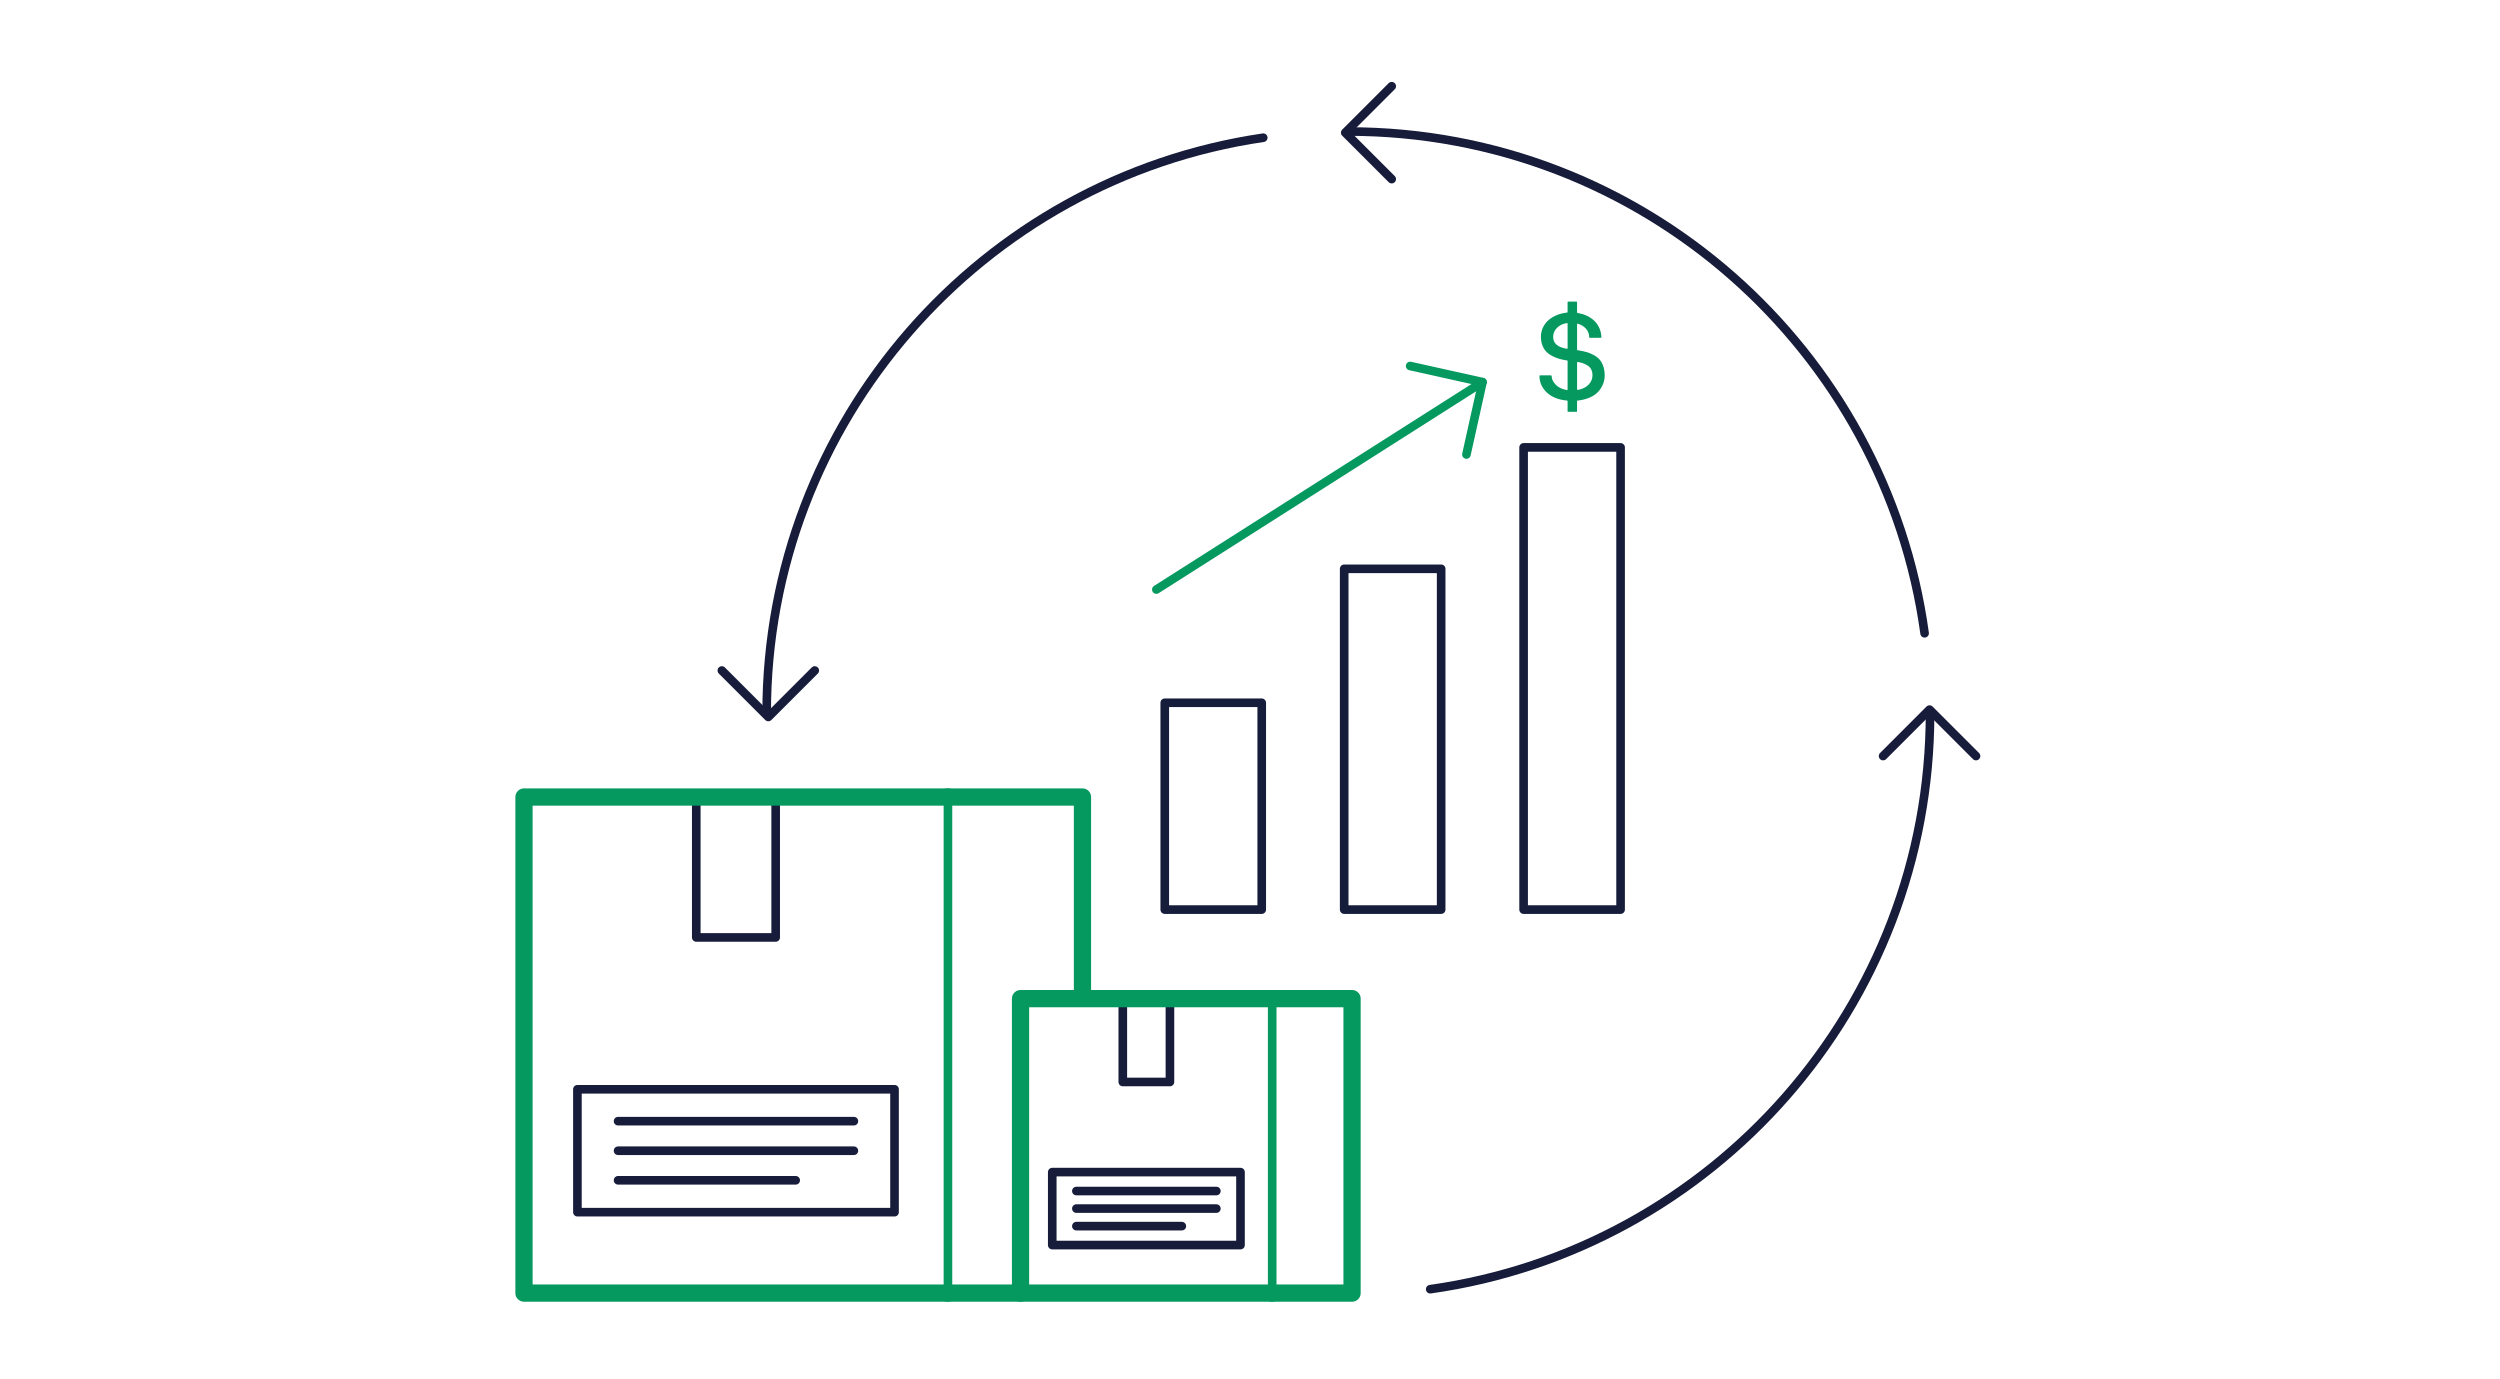 <?xml version="1.0" encoding="UTF-8"?>
<svg id="icons" xmlns="http://www.w3.org/2000/svg" width="290" height="160" version="1.1" viewBox="0 0 290 160">
  <!-- Generator: Adobe Illustrator 29.7.1, SVG Export Plug-In . SVG Version: 2.1.1 Build 8)  -->
  <defs>
    <style>
      .st0 {
        stroke: #151d3a;
      }

      .st0, .st1, .st2, .st3 {
        fill: none;
        stroke-linecap: round;
        stroke-linejoin: round;
      }

      .st4 {
        fill: #059960;
      }

      .st1 {
        stroke: #171c3a;
      }

      .st2, .st3 {
        stroke: #059960;
      }

      .st3 {
        stroke-width: 2px;
      }
    </style>
  </defs>
  <g>
    <g>
      <g>
        <path class="st1" d="M223.254,73.46c-4.519-32.878-32.724-58.203-66.844-58.203"/>
        <polyline class="st1" points="161.438 20.777 156.049 15.389 161.438 10"/>
      </g>
      <g>
        <path class="st1" d="M146.536,15.974c-32.586,4.778-57.603,32.847-57.603,66.759"/>
        <polyline class="st1" points="94.512 77.78 89.124 83.168 83.735 77.78"/>
      </g>
      <g>
        <path class="st1" d="M165.906,149.546c32.77-4.615,57.981-32.77,57.981-66.813"/>
        <polyline class="st1" points="218.44 87.703 223.828 82.314 229.217 87.703"/>
      </g>
    </g>
    <g>
      <g>
        <rect class="st1" x="80.767" y="92.454" width="9.211" height="16.289"/>
        <line class="st3" x1="118.386" y1="150" x2="109.901" y2="150"/>
        <polyline class="st3" points="109.901 92.454 125.566 92.454 125.566 115.552"/>
        <polyline class="st3" points="109.962 150 60.783 150 60.783 92.454 109.962 92.454"/>
        <g>
          <rect class="st1" x="78.244" y="115.092" width="14.257" height="36.785" transform="translate(218.857 48.112) rotate(90)"/>
          <line class="st1" x1="92.299" y1="136.914" x2="71.696" y2="136.914"/>
          <line class="st1" x1="71.696" y1="130.055" x2="99.049" y2="130.055"/>
          <line class="st1" x1="71.696" y1="133.485" x2="99.049" y2="133.485"/>
        </g>
      </g>
      <g>
        <rect class="st1" x="130.245" y="115.84" width="5.468" height="9.669"/>
        <polyline class="st3" points="147.539 115.84 156.838 115.84 156.838 150 147.539 150"/>
        <polyline class="st3" points="147.575 150 118.382 150 118.382 115.84 147.575 115.84"/>
        <g>
          <rect class="st1" x="128.747" y="129.278" width="8.463" height="21.836" transform="translate(273.175 7.218) rotate(90)"/>
          <line class="st1" x1="137.091" y1="142.232" x2="124.86" y2="142.232"/>
          <line class="st1" x1="124.86" y1="138.16" x2="141.097" y2="138.16"/>
          <line class="st1" x1="124.86" y1="140.196" x2="141.097" y2="140.196"/>
        </g>
      </g>
      <line class="st2" x1="109.962" y1="92.454" x2="109.962" y2="150"/>
      <line class="st2" x1="147.575" y1="115.84" x2="147.575" y2="150"/>
    </g>
  </g>
  <g>
    <rect class="st0" x="128.74" y="87.893" width="23.992" height="11.249" transform="translate(47.219 234.254) rotate(-90)"/>
    <rect class="st0" x="141.785" y="80.124" width="39.531" height="11.249" transform="translate(75.801 247.298) rotate(-90)"/>
    <rect class="st0" x="155.555" y="73.081" width="53.616" height="11.249" transform="translate(103.658 261.069) rotate(-90)"/>
    <path class="st4" d="M178.65,43.542h1.26c.035,0,.083.042.083.09,0,.339.159.671.471.99.311.325.741.533,1.301.623.048.007.076-.014.076-.069v-3.315c0-.028-.014-.042-.042-.042-.658-.104-1.142-.221-1.696-.505-.284-.138-.519-.305-.706-.491-.381-.381-.651-.99-.651-1.744,0-.803.36-1.509.921-1.98.561-.464,1.301-.754,2.097-.838.048,0,.076-.021.076-.069v-1.135c0-.048.021-.069.055-.069h.976c.048,0,.069.021.069.069v1.191c0,.021.014.035.048.055,1.467.235,2.699,1.149,2.776,2.803,0,.048-.021.076-.069.076h-1.28c-.048,0-.069-.028-.069-.076,0-.72-.519-1.329-1.329-1.557-.035-.007-.076.007-.076.055v2.949c0,.048.028.076.076.076.727.111,1.246.235,1.813.533.284.145.512.318.699.519.36.401.616,1.052.616,1.862,0,.671-.235,1.308-.713,1.855-.478.554-1.329.955-2.416,1.066-.048,0-.076.021-.076.062v1.177c0,.048-.021.069-.069.069h-.976c-.035,0-.055-.021-.055-.069v-1.163c0-.048-.028-.076-.076-.076-1.004-.09-1.779-.408-2.34-.941s-.844-1.17-.844-1.903c0-.048.021-.076.069-.076ZM181.765,40.455c.048.014.076-.007.076-.055v-2.866c0-.035-.048-.076-.076-.055-.464.069-.851.249-1.149.547s-.45.651-.45,1.052c0,.754.533,1.218,1.599,1.377ZM182.941,45.162c0,.062.028.083.076.069.533-.09.948-.298,1.253-.609s.457-.671.457-1.08c0-.498-.18-.879-.512-1.107s-.692-.36-1.197-.45c-.035-.007-.076.014-.076.042v3.135Z"/>
    <g>
      <polyline class="st2" points="163.576 42.455 171.973 44.324 170.105 52.721"/>
      <line class="st2" x1="134.137" y1="68.387" x2="171.973" y2="44.324"/>
    </g>
  </g>
</svg>